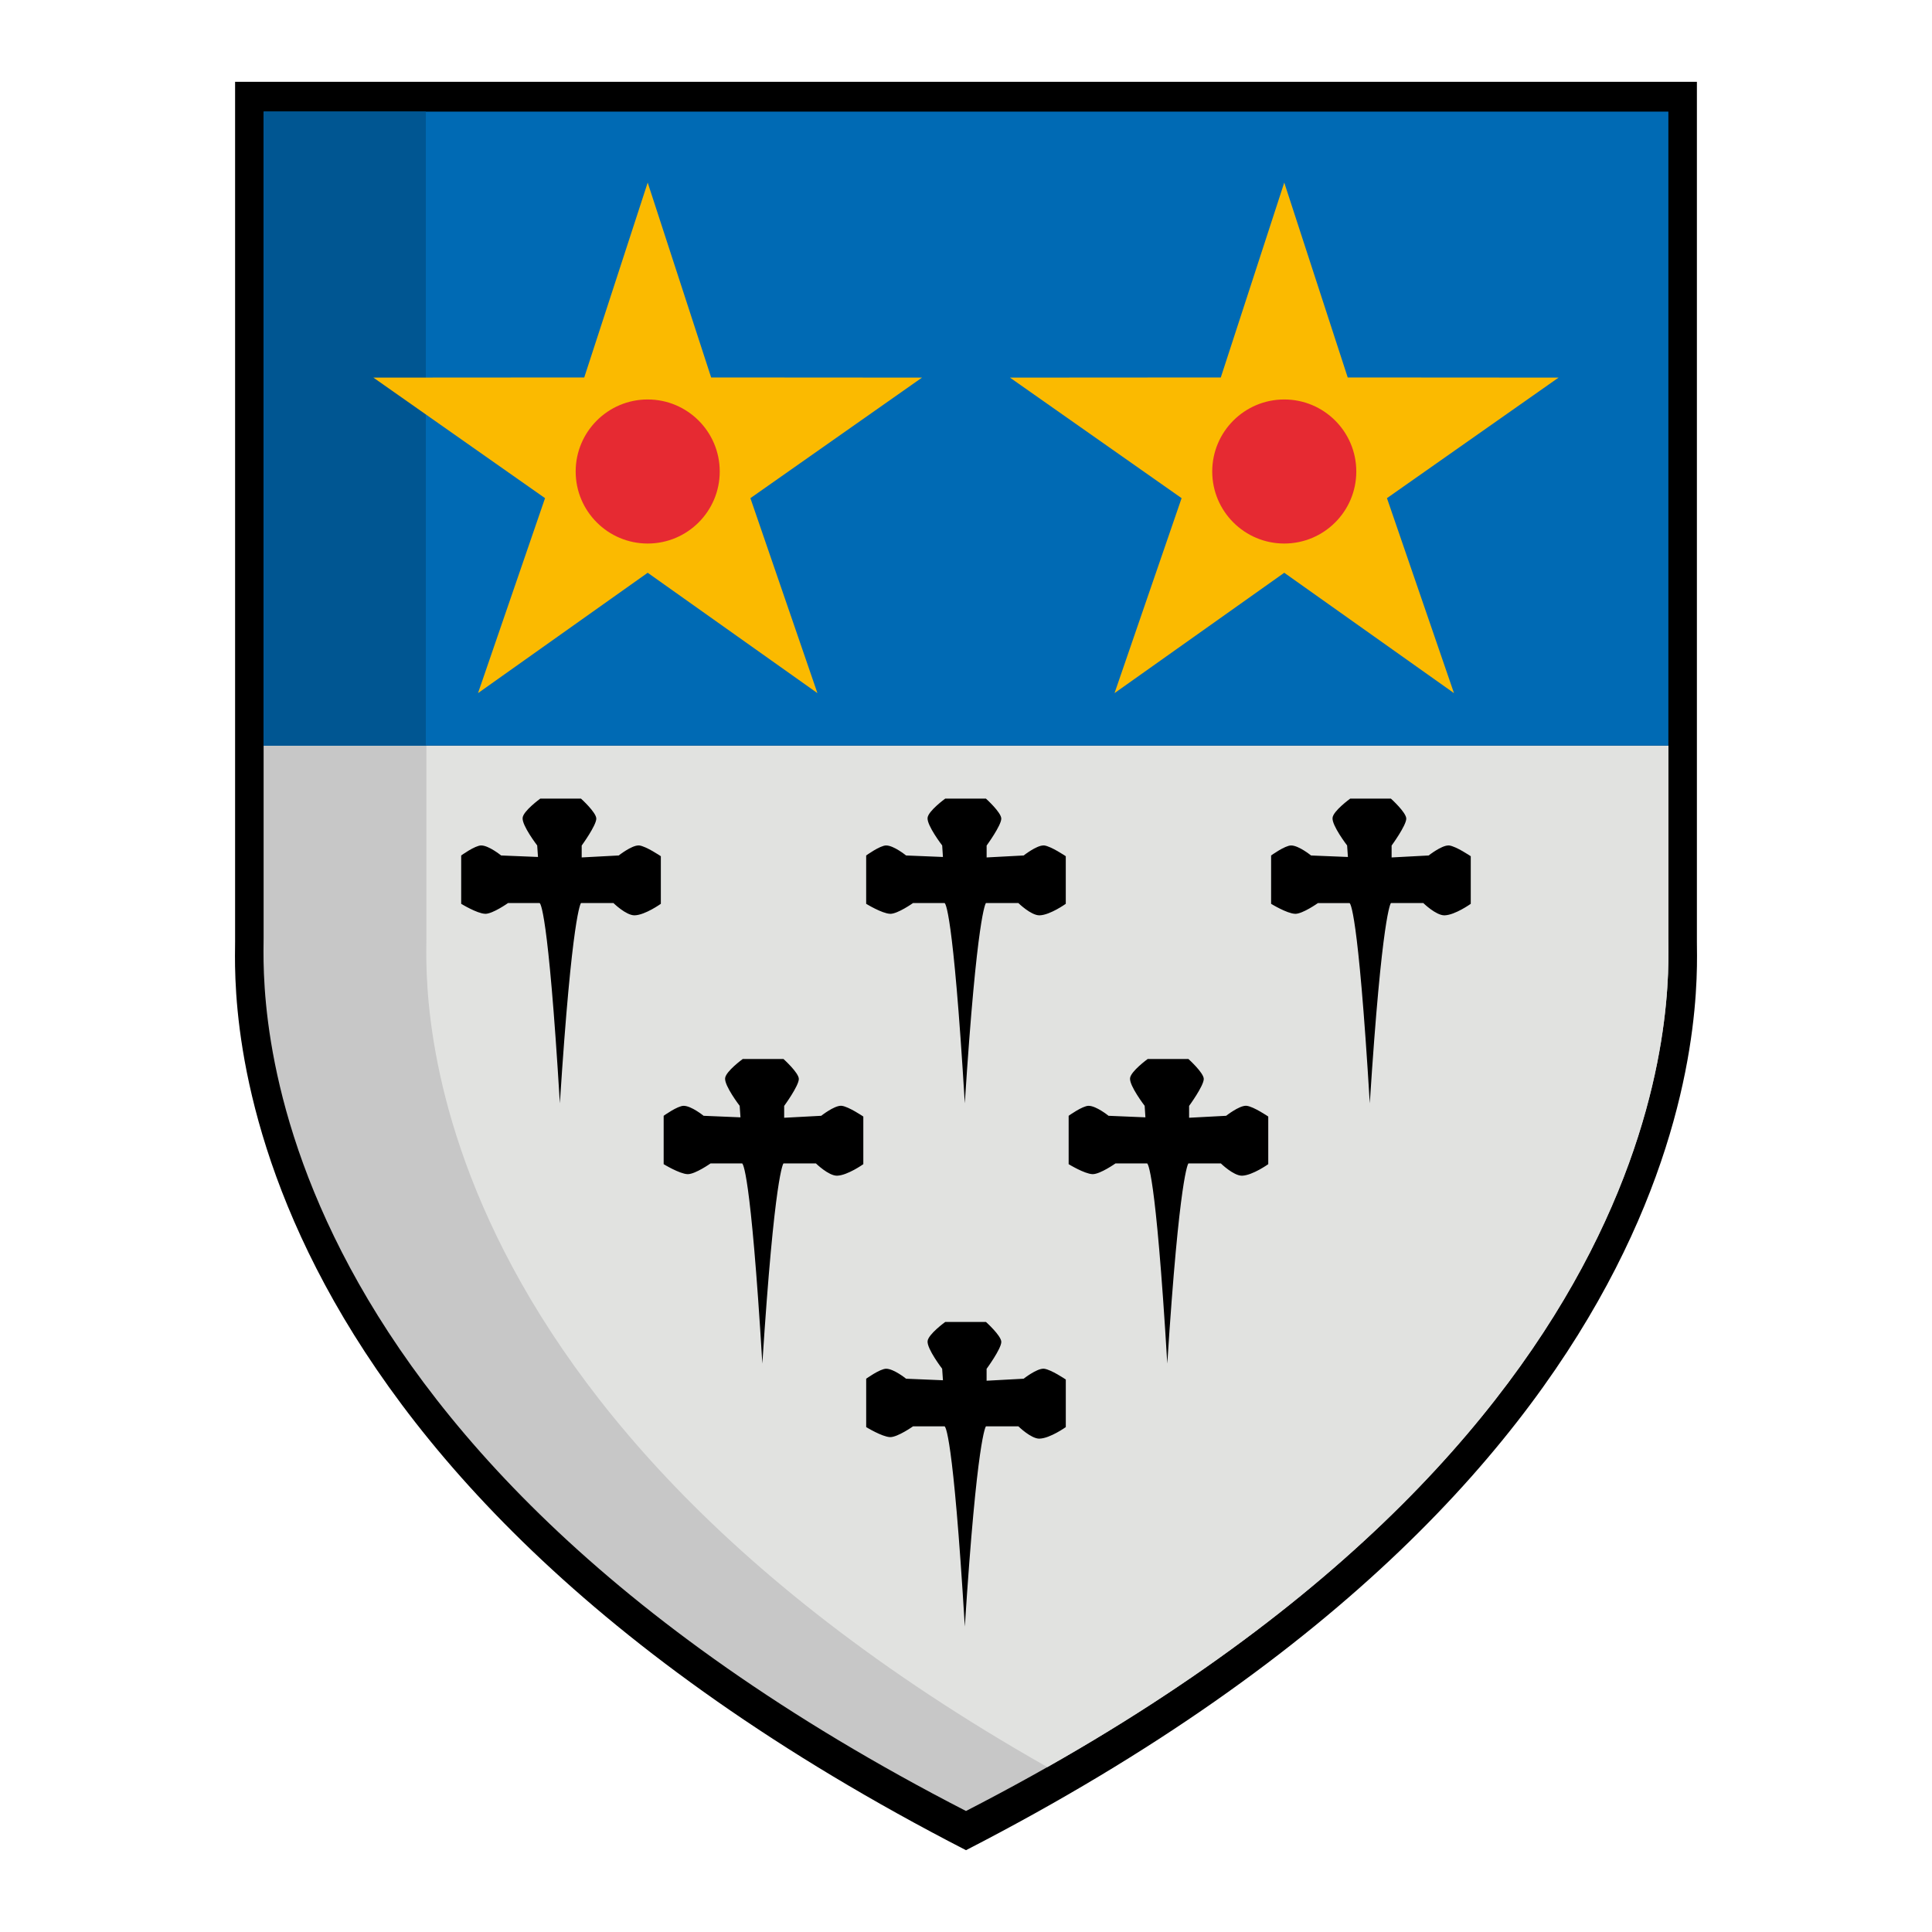 <?xml version="1.0" encoding="UTF-8" standalone="no"?> <svg xmlns="http://www.w3.org/2000/svg" xmlns:xlink="http://www.w3.org/1999/xlink" xmlns:serif="http://www.serif.com/" width="100%" height="100%" viewBox="0 0 1600 1600" version="1.1" xml:space="preserve" style="fill-rule:evenodd;clip-rule:evenodd;stroke-linejoin:round;stroke-miterlimit:2;"><rect id="Artboard3" x="0" y="0" width="1600" height="1600" style="fill:none;"></rect><g><path d="M1405.3,67.75l-0,712.159c-0,41.346 22.069,429.637 -605.302,752.341c-627.371,-322.704 -605.302,-710.995 -605.302,-752.341l0,-712.159l1210.6,0Z"></path><g><g><path d="M799.992,1499.79c-602.897,-310.136 -581.681,-683.262 -581.681,-723.018l0,-159.296l1163.36,-0l-0,159.296c-0,39.756 21.216,412.882 -581.681,723.018" style="fill:#c7c7c7;fill-rule:nonzero;"></path><clipPath id="_clip1"><path d="M799.992,1499.79c-602.897,-310.136 -581.681,-683.262 -581.681,-723.018l0,-159.296l1163.36,-0l-0,159.296c-0,39.756 21.216,412.882 -581.681,723.018" clip-rule="nonzero"></path></clipPath><g clip-path="url(#_clip1)"><path d="M934.805,1499.79c-602.897,-310.136 -581.681,-683.262 -581.681,-723.018l0,-159.296l1163.36,-0l-0,159.296c-0,39.756 21.216,412.882 -581.681,723.018" style="fill:#e1e2e0;fill-rule:nonzero;"></path></g><rect x="218.319" y="92.434" width="1163.36" height="525.052" style="fill:#006ab4;fill-rule:nonzero;"></rect><clipPath id="_clip2"><rect x="218.319" y="92.434" width="1163.36" height="525.052" clip-rule="nonzero"></rect></clipPath><g clip-path="url(#_clip2)"><rect x="169.86" y="59.347" width="182.796" height="637.7" style="fill:#005692;fill-rule:nonzero;"></rect></g><path d="M799.026,1347.09c-9.813,-162.826 -16.329,-165.851 -16.833,-165.851l-26.064,0c-0,0 -12.645,8.921 -18.851,8.921l-0.232,0c-6.672,-0.31 -19.704,-8.3 -19.704,-8.3l0,-40.067c0,0 11.442,-8.261 16.523,-8.261c6.361,-0 16.523,8.261 16.523,8.261l30.525,1.28l-0.659,-9.541c-0,-0 -12.683,-16.523 -12.063,-22.884c0.582,-5.702 14.623,-15.864 14.623,-15.864l33.705,0c0,0 12.722,11.403 12.722,16.523c0,5.702 -12.179,22.302 -12.179,22.302l0,9.852l30.68,-1.668c0,0 10.511,-8.3 16.407,-8.3c0.194,-0 0.388,0.039 0.582,0.039c5.74,0.659 17.919,8.921 17.919,8.921l0,39.407c0,-0 -12.993,9.27 -21.643,9.541c-0.077,0.039 -0.155,0.039 -0.232,0.039c-7.021,-0 -17.377,-10.201 -17.377,-10.201l-26.879,0c0,0 -7.33,7.525 -17.493,165.851m167.674,-217.786c-9.774,-162.787 -16.329,-165.851 -16.794,-165.851c-0.039,0 -0.039,0.039 -0.039,0.039l-26.064,-0c-0,-0 -12.606,8.882 -18.812,8.882l-0.271,-0c-6.672,-0.272 -19.704,-8.262 -19.704,-8.262l0,-40.066c0,0 11.442,-8.261 16.523,-8.261c6.361,-0 16.523,8.261 16.523,8.261l30.525,1.28l-0.62,-9.541c-0,-0 -12.722,-16.524 -12.102,-22.885c0.582,-5.701 14.623,-15.902 14.623,-15.902l33.705,0c0,0 12.722,11.442 12.722,16.523c0,5.74 -12.14,22.341 -12.14,22.341l-0,9.813l30.68,-1.629c-0,0 10.511,-8.3 16.368,-8.3c0.233,-0 0.427,0.039 0.62,0.039c5.741,0.62 17.881,8.882 17.881,8.882l0,39.445c0,0 -12.955,9.232 -21.604,9.542l-0.233,-0c-7.02,-0 -17.415,-10.162 -17.415,-10.162l-26.879,-0c0,-0 -7.331,7.524 -17.493,165.812m-335.347,0c-9.813,-162.787 -16.368,-165.851 -16.834,-165.851l0,0.039l-26.064,-0c-0,-0 -12.606,8.882 -18.812,8.882l-0.271,-0c-6.672,-0.272 -19.743,-8.262 -19.743,-8.262l0,-40.066c0,0 11.442,-8.261 16.562,-8.261c6.361,-0 16.523,8.261 16.523,8.261l30.525,1.28l-0.659,-9.541c-0,-0 -12.683,-16.524 -12.063,-22.885c0.582,-5.701 14.623,-15.902 14.623,-15.902l33.705,0c0,0 12.722,11.442 12.722,16.523c0,5.74 -12.14,22.341 -12.14,22.341l0,9.813l30.68,-1.629c0,0 10.472,-8.3 16.368,-8.3c0.194,-0 0.388,0.039 0.621,0.039c5.701,0.62 17.88,8.882 17.88,8.882l0,39.445c0,0 -12.955,9.232 -21.643,9.542l-0.232,-0c-7.021,-0 -17.377,-10.162 -17.377,-10.162l-26.879,-0c0,-0 -7.33,7.524 -17.492,165.812m503.06,-215.575c-9.813,-162.826 -16.368,-165.851 -16.833,-165.851l-26.104,-0c0,-0 -12.566,8.921 -18.811,8.921c-0.078,-0 -0.155,-0 -0.233,-0.039c-6.71,-0.272 -19.742,-8.262 -19.742,-8.262l-0,-40.027c-0,-0 11.442,-8.301 16.562,-8.301c6.361,0 16.523,8.301 16.523,8.301l30.525,1.241l-0.66,-9.542c0,0 -12.722,-16.523 -12.062,-22.884c0.543,-5.701 14.622,-15.902 14.622,-15.902l33.706,0c-0,0 12.722,11.442 12.722,16.562c-0,5.701 -12.14,22.302 -12.14,22.302l-0,9.852l30.68,-1.629c-0,-0 10.472,-8.301 16.368,-8.301l0.581,0c5.741,0.66 17.92,8.921 17.92,8.921l-0,39.407c-0,0 -12.955,9.27 -21.643,9.542l-0.233,-0c-7.02,-0 -17.415,-10.162 -17.415,-10.162l-26.84,-0c-0,-0 -7.331,7.524 -17.493,165.851m-335.387,-0c-9.813,-162.826 -16.329,-165.851 -16.794,-165.851l-26.103,-0c-0,-0 -12.606,8.921 -18.812,8.921c-0.077,-0 -0.194,-0 -0.271,-0.039c-6.672,-0.272 -19.704,-8.262 -19.704,-8.262l0,-40.027c0,-0 11.442,-8.301 16.523,-8.301c6.361,0 16.523,8.301 16.523,8.301l30.525,1.241l-0.62,-9.542c-0,0 -12.722,-16.523 -12.102,-22.884c0.582,-5.701 14.623,-15.902 14.623,-15.902l33.705,0c0,0 12.722,11.442 12.722,16.562c0,5.701 -12.14,22.302 -12.14,22.302l-0,9.852l30.68,-1.629c0,-0 10.511,-8.301 16.368,-8.301l0.621,0c5.701,0.66 17.88,8.921 17.88,8.921l0,39.407c0,0 -12.955,9.27 -21.643,9.542l-0.232,-0c-7.021,-0 -17.377,-10.162 -17.377,-10.162l-26.879,-0c0,-0 -7.33,7.524 -17.493,165.851m-335.347,-0c-9.813,-162.826 -16.368,-165.851 -16.834,-165.851l-26.103,-0c-0,-0 -12.606,8.921 -18.811,8.921c-0.078,-0 -0.156,-0 -0.272,-0.039c-6.671,-0.272 -19.703,-8.262 -19.703,-8.262l-0,-40.027c-0,-0 11.442,-8.301 16.561,-8.301c6.323,0 16.523,8.301 16.523,8.301l30.525,1.241l-0.659,-9.542c-0,0 -12.722,-16.523 -12.063,-22.884c0.543,-5.701 14.623,-15.902 14.623,-15.902l33.705,0c0,0 12.683,11.442 12.683,16.562c0,5.701 -12.101,22.302 -12.101,22.302l0,9.852l30.68,-1.629c0,-0 10.511,-8.301 16.368,-8.301l0.582,0c5.74,0.66 17.919,8.921 17.919,8.921l0,39.407c0,0 -12.954,9.27 -21.643,9.542l-0.232,-0c-7.021,-0 -17.377,-10.162 -17.377,-10.162l-26.879,-0c0,-0 -7.33,7.524 -17.492,165.851" style="fill-rule:nonzero;"></path><path d="M763.568,312.714l-174.617,-0.116l-52.556,-161.391l-52.555,161.391l-174.617,0.116l142.153,99.836l-55.504,161.468l140.523,-99.681l140.563,99.681l-55.504,-161.468l142.114,-99.836Z" style="fill:#fbba00;fill-rule:nonzero;"></path><path d="M536.399,330.823c-32.929,0 -59.653,26.724 -59.653,59.654c-0,32.93 26.724,59.653 59.653,59.653c32.93,0 59.654,-26.723 59.654,-59.653c-0,-32.93 -26.724,-59.654 -59.654,-59.654" style="fill:#e62a32;fill-rule:nonzero;"></path><path d="M1290.74,312.714l-174.617,-0.116l-52.555,-161.391l-52.556,161.391l-174.617,0.116l142.153,99.836l-55.543,161.468l140.563,-99.681l140.562,99.681l-55.504,-161.468l142.114,-99.836Z" style="fill:#fbba00;fill-rule:nonzero;"></path><path d="M1063.57,330.823c-32.929,0 -59.653,26.724 -59.653,59.654c-0,32.93 26.724,59.653 59.653,59.653c32.93,0 59.654,-26.723 59.654,-59.653c0,-32.93 -26.724,-59.654 -59.654,-59.654" style="fill:#e62a32;fill-rule:nonzero;"></path></g></g></g><g id="logo"></g></svg> 